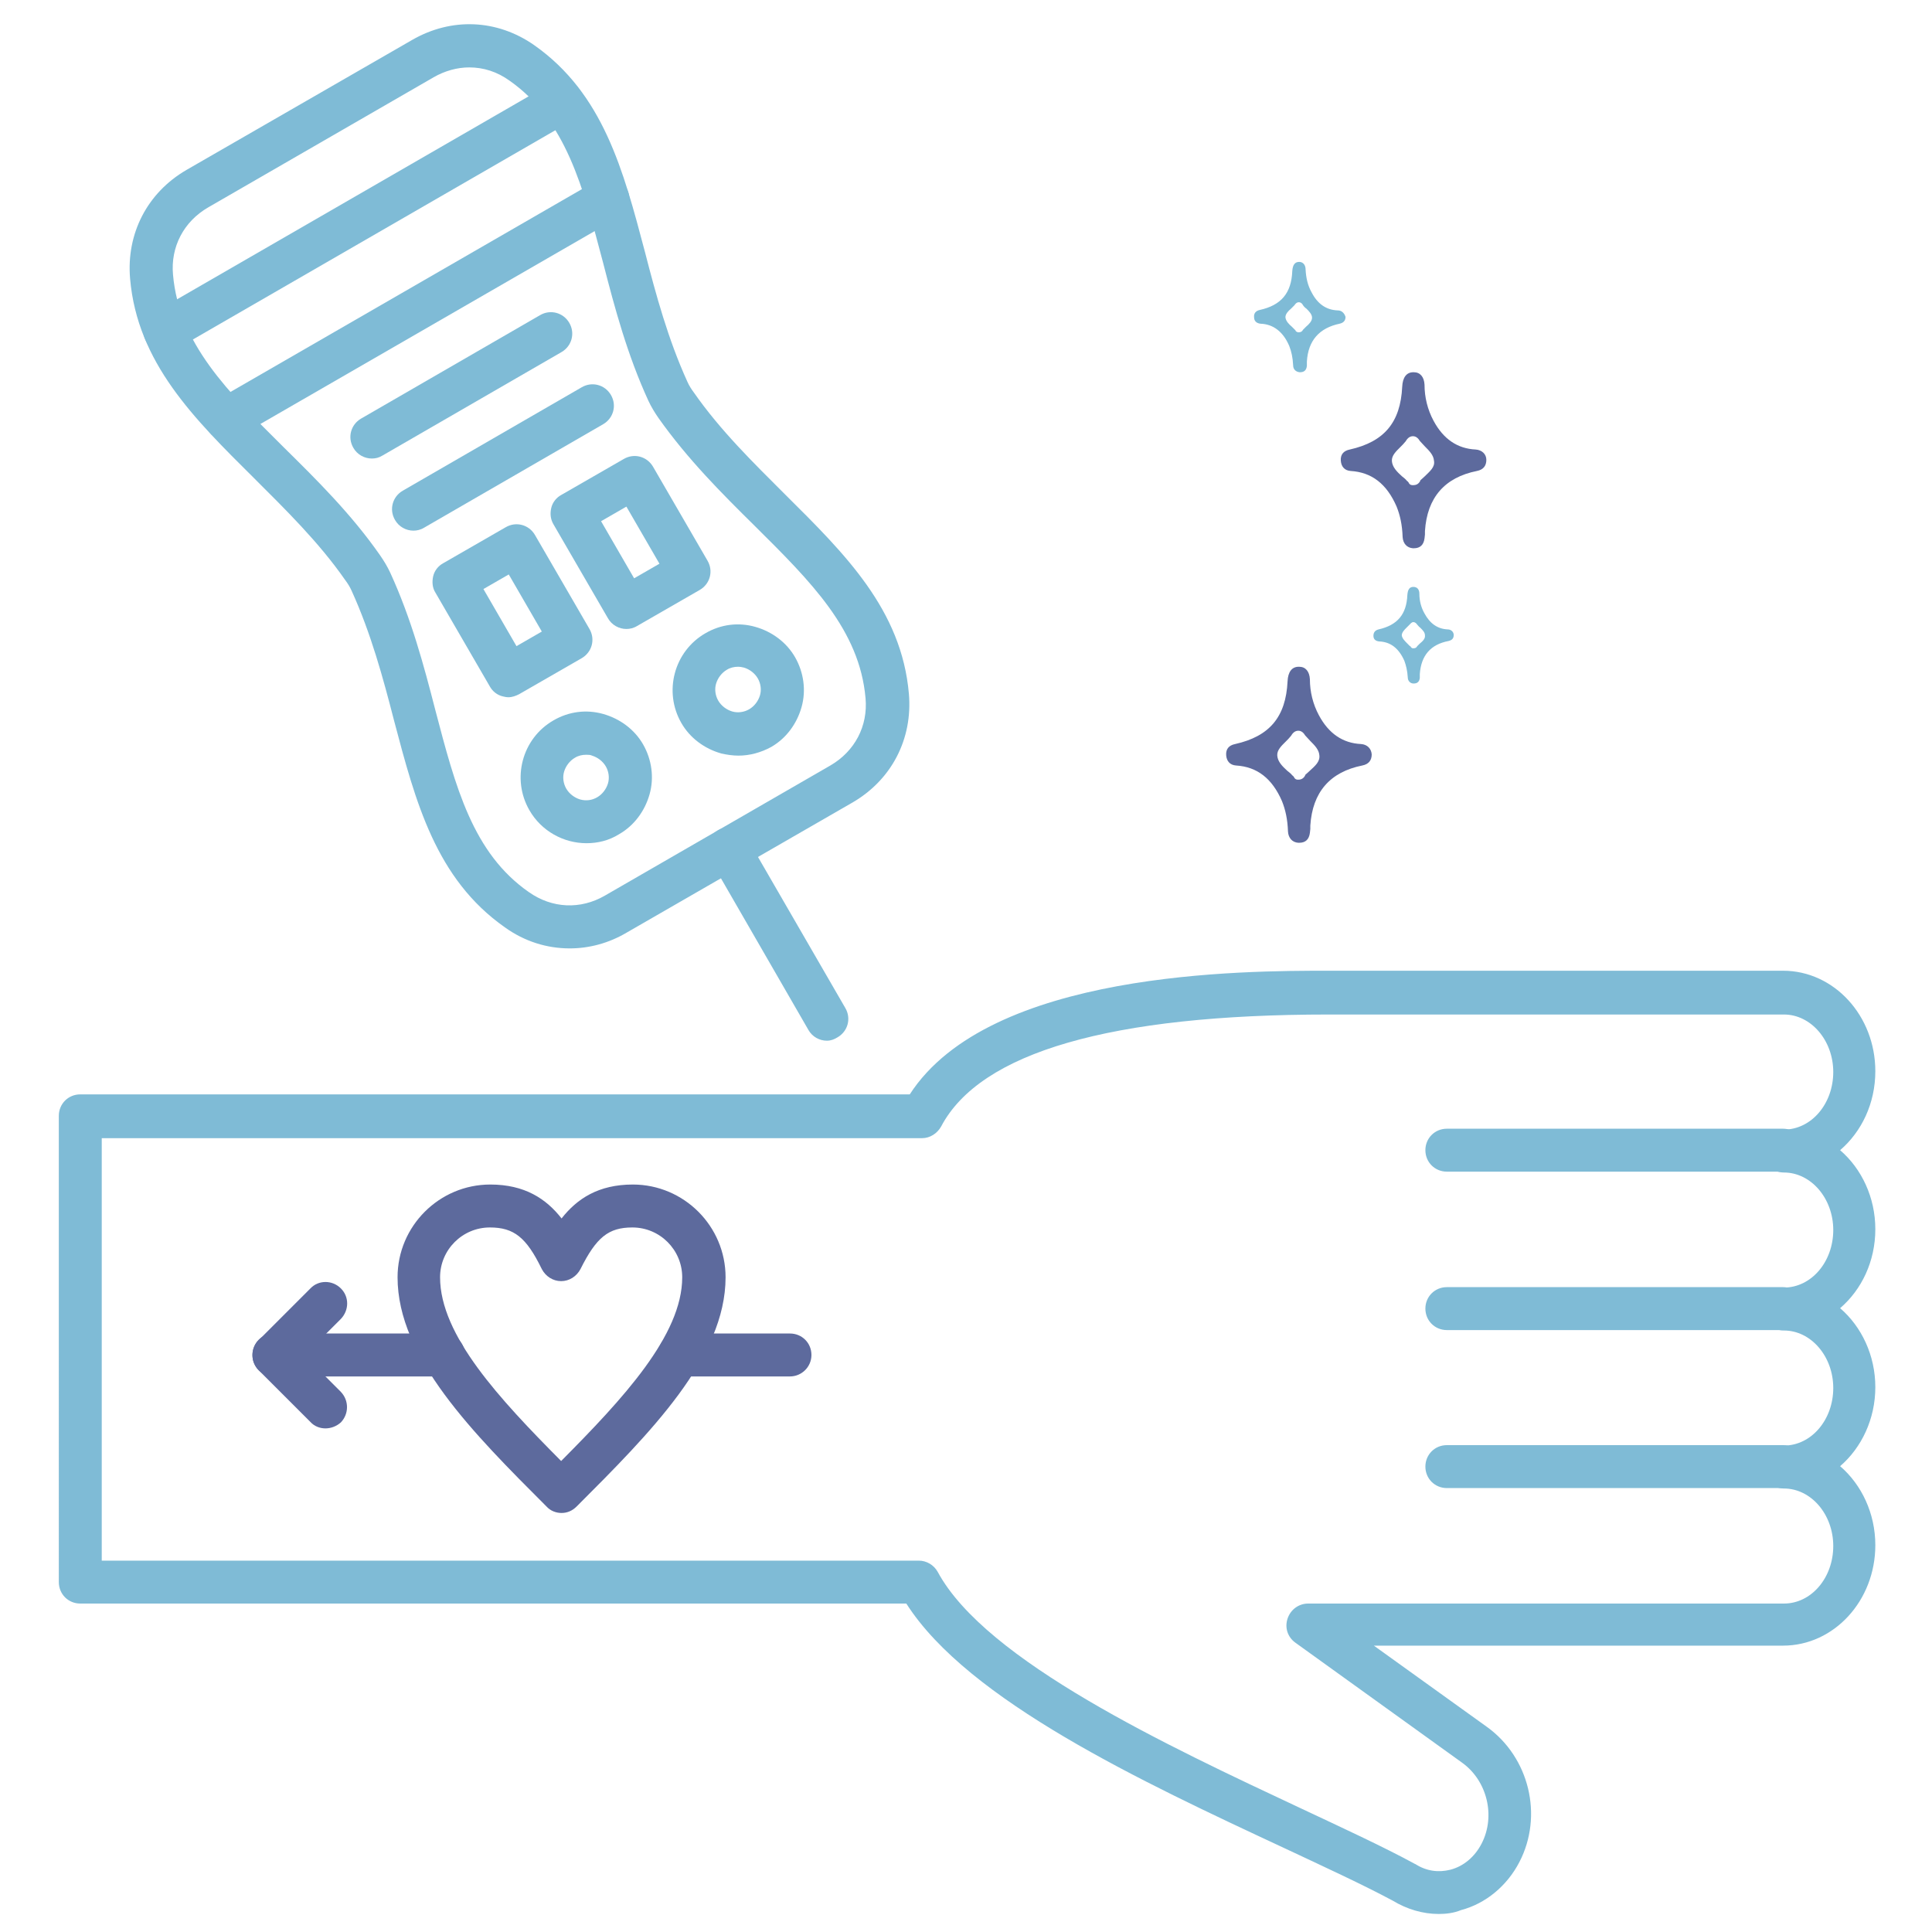 <?xml version="1.0" encoding="UTF-8"?>
<!-- Generator: Adobe Illustrator 28.1.0, SVG Export Plug-In . SVG Version: 6.00 Build 0)  -->
<svg xmlns="http://www.w3.org/2000/svg" xmlns:xlink="http://www.w3.org/1999/xlink" version="1.1" id="Layer_1" x="0px" y="0px" viewBox="0 0 450 450" style="enable-background:new 0 0 450 450;" xml:space="preserve">
<style type="text/css">
	.st0{fill:#7FBBD6;}
	.st1{fill:#5D6A9D;}
</style>
<g>
	<path class="st0" d="M415.3,346.6H337c-2.8,0-5-2.2-5-5s2.2-5,5-5h78.3c2.8,0,5,2.2,5,5S418.1,346.6,415.3,346.6z"></path>
</g>
<g>
	<path class="st0" d="M415.3,309.8H337c-2.8,0-5-2.2-5-5s2.2-5,5-5h78.3c2.8,0,5,2.2,5,5S418.1,309.8,415.3,309.8z"></path>
</g>
<g>
	<path class="st0" d="M415.3,272.9H337c-2.8,0-5-2.2-5-5s2.2-5,5-5h78.3c2.8,0,5,2.2,5,5S418.1,272.9,415.3,272.9z"></path>
</g>
<g>
	<path class="st0" d="M335.1,445.8c-3.7,0-7.4-1.1-10.7-3.1c-6.9-3.7-16-7.9-25.6-12.4c-32.8-15.3-73.3-34.2-87.7-56.8H18.7   c-2.8,0-5-2.2-5-5V259.9c0-2.8,2.2-5,5-5h193.2c18.6-28.8,77.8-28.8,97.6-28.8h105.8c11.9,0,21.5,10.5,21.5,23.4   c0,7.5-3.2,14.1-8.2,18.4c5,4.3,8.2,11,8.2,18.4c0,7.5-3.2,14.1-8.2,18.4c5,4.3,8.2,11,8.2,18.4s-3.2,14.1-8.2,18.4   c5,4.3,8.2,11,8.2,18.4c0,12.9-9.6,23.4-21.5,23.4h-95.3l26.3,18.9c9.9,7.1,13.2,20.7,7.6,31.5c-2.9,5.6-7.9,9.7-13.6,11.2   C338.6,445.6,336.8,445.8,335.1,445.8L335.1,445.8z M23.7,363.5H214c1.8,0,3.5,1,4.4,2.6c11.2,20.8,53.7,40.6,84.6,55.1   c9.8,4.6,19.1,8.9,26.3,12.8c0.1,0.1,0.2,0.1,0.4,0.2c2.5,1.6,5.3,2,8.1,1.3c3.1-0.8,5.7-3,7.3-6.1c3.3-6.4,1.3-14.6-4.5-18.8   l-38.9-28c-1.8-1.3-2.5-3.5-1.8-5.6s2.6-3.5,4.8-3.5h110.8c6.4,0,11.5-6,11.5-13.4s-5.2-13.4-11.5-13.4c-2.8,0-5-2.2-5-5s2.2-5,5-5   c6.4,0,11.5-6,11.5-13.4s-5.2-13.4-11.5-13.4c-2.8,0-5-2.2-5-5s2.2-5,5-5c6.4,0,11.5-6,11.5-13.4s-5.2-13.4-11.5-13.4   c-2.8,0-5-2.2-5-5s2.2-5,5-5c6.4,0,11.5-6,11.5-13.4s-5.2-13.4-11.5-13.4H309.5c-50.8,0-81.2,8.8-90.3,26.1   c-0.9,1.6-2.6,2.7-4.4,2.7H23.7L23.7,363.5z"></path>
</g>
<g>
	<path class="st1" d="M130.8,352.4c-1.3,0-2.6-0.5-3.5-1.5c-17.1-17.1-34.7-34.7-34.7-53.4c0-11.9,9.7-21.6,21.6-21.6   c8,0,13,3.3,16.6,7.9c3.6-4.6,8.6-7.9,16.6-7.9c11.9,0,21.6,9.7,21.6,21.6c0,18.7-17.6,36.3-34.7,53.4   C133.3,351.9,132.1,352.4,130.8,352.4z M114.1,285.9c-6.4,0-11.6,5.2-11.6,11.6c0,13.5,13.8,28.3,28.2,42.8   c14.4-14.5,28.2-29.3,28.2-42.8c0-6.4-5.2-11.6-11.6-11.6c-5.6,0-8.4,2.3-12.1,9.7c-0.9,1.7-2.6,2.8-4.5,2.8s-3.6-1.1-4.5-2.8   C122.6,288.2,119.7,285.9,114.1,285.9L114.1,285.9z"></path>
</g>
<g>
	<path class="st1" d="M184,320.6h-25.8c-2.8,0-5-2.2-5-5s2.2-5,5-5H184c2.8,0,5,2.2,5,5S186.7,320.6,184,320.6z M103.3,320.6H63.8   c-2.8,0-5-2.2-5-5s2.2-5,5-5h39.5c2.8,0,5,2.2,5,5S106,320.6,103.3,320.6z"></path>
</g>
<g>
	<path class="st1" d="M75.8,332.7c-1.3,0-2.6-0.5-3.5-1.5l-12-12c-2-2-2-5.1,0-7.1l12-12c1.9-2,5.1-2,7.1,0s1.9,5.1,0,7.1l-8.5,8.5   l8.5,8.5c1.9,2,1.9,5.1,0,7.1C78.4,332.2,77.1,332.7,75.8,332.7L75.8,332.7z"></path>
</g>
<g>
	<g>
		<path class="st0" d="M192.6,242.4c-1.7,0-3.4-0.9-4.3-2.5l-22.9-39.7c-1.4-2.4-0.6-5.4,1.8-6.8s5.4-0.6,6.8,1.8l22.9,39.6    c1.4,2.4,0.6,5.4-1.8,6.8C194.3,242.1,193.5,242.4,192.6,242.4L192.6,242.4z"></path>
	</g>
	<g>
		<path class="st0" d="M132.7,220.9c-5.3,0-10.5-1.6-15.1-4.9c-16.1-11.3-20.8-29.2-25.8-48.1c-2.6-10.1-5.4-20.4-9.9-30.3    c-0.4-0.9-0.9-1.7-1.5-2.5c-6.2-8.9-13.9-16.4-21.3-23.8C45.2,97.5,32,84.5,30.3,64.9c-0.9-10.5,4-20,13.1-25.3L96,9.3    c9.2-5.3,19.8-4.8,28.4,1.2c16.1,11.3,20.8,29.2,25.8,48.1c2.6,10.1,5.4,20.4,9.9,30.3c0.4,0.9,0.9,1.7,1.5,2.5    c6.2,8.9,13.9,16.4,21.3,23.8c13.9,13.8,27.1,26.8,28.8,46.4c0.9,10.5-4,20-13.1,25.3L146,217.2    C141.8,219.7,137.2,220.9,132.7,220.9L132.7,220.9z M109.3,15.7c-2.8,0-5.7,0.8-8.3,2.3L48.5,48.3c-5.7,3.3-8.8,9.2-8.2,15.7    C41.7,80,53,91.2,66.1,104.2c7.7,7.6,15.7,15.5,22.4,25.1c0.9,1.3,1.7,2.6,2.4,4.1c4.9,10.7,7.8,21.5,10.5,32    c4.7,17.9,8.7,33.3,21.8,42.4c5.4,3.8,12,4.1,17.7,0.8l52.5-30.3c5.7-3.3,8.8-9.2,8.2-15.7c-1.4-15.9-12.7-27.1-25.8-40.1    c-7.7-7.6-15.6-15.5-22.4-25.1c-0.9-1.3-1.7-2.6-2.4-4.1c-4.9-10.7-7.8-21.5-10.5-32c-4.7-17.8-8.7-33.3-21.8-42.5    C115.8,16.7,112.6,15.7,109.3,15.7z"></path>
	</g>
	<g>
		<path class="st0" d="M38.4,82.1c-1.7,0-3.4-0.9-4.3-2.5c-1.4-2.4-0.6-5.4,1.8-6.8l92.5-53.4c2.4-1.4,5.4-0.6,6.8,1.8    s0.6,5.4-1.8,6.8L40.9,81.4C40.1,81.9,39.3,82.1,38.4,82.1z"></path>
	</g>
	<g>
		<path class="st0" d="M52.7,102.6c-1.7,0-3.4-0.9-4.3-2.5c-1.4-2.4-0.6-5.4,1.8-6.8l88.9-51.3c2.4-1.4,5.4-0.6,6.8,1.8    s0.6,5.5-1.8,6.8l-88.9,51.3C54.4,102.4,53.5,102.6,52.7,102.6z"></path>
	</g>
	<g>
		<path class="st0" d="M136.6,196.4c-5.3,0-10.5-2.8-13.3-7.7c-4.2-7.3-1.7-16.7,5.6-20.9c3.6-2.1,7.7-2.6,11.6-1.5    c3.9,1.1,7.3,3.6,9.3,7.1s2.6,7.7,1.5,11.6s-3.6,7.3-7.1,9.3C141.8,195.8,139.2,196.4,136.6,196.4z M136.5,175.8    c-0.9,0-1.8,0.2-2.6,0.7c-1.2,0.7-2.1,1.9-2.5,3.2s-0.2,2.8,0.5,4s1.9,2.1,3.2,2.5c1.4,0.4,2.8,0.2,4-0.5c1.2-0.7,2.1-1.9,2.5-3.2    s0.2-2.8-0.5-4s-1.9-2.1-3.2-2.5C137.5,175.8,137,175.8,136.5,175.8z"></path>
	</g>
	<g>
		<path class="st0" d="M172,176c-1.3,0-2.7-0.2-4-0.5c-3.9-1.1-7.3-3.6-9.3-7.1c-4.2-7.3-1.7-16.7,5.6-20.9    c3.6-2.1,7.7-2.6,11.6-1.5s7.3,3.6,9.3,7.1s2.6,7.7,1.5,11.6s-3.6,7.3-7.1,9.3C177.2,175.3,174.6,176,172,176z M171.9,155.3    c-0.9,0-1.8,0.2-2.6,0.7c-1.2,0.7-2.1,1.9-2.5,3.2s-0.2,2.8,0.5,4s1.9,2.1,3.2,2.5s2.8,0.2,4-0.5c1.2-0.7,2.1-1.9,2.5-3.2    s0.2-2.8-0.5-4s-1.9-2.1-3.2-2.5C172.9,155.4,172.4,155.3,171.9,155.3z"></path>
	</g>
	<g>
		<path class="st0" d="M118.4,162.4c-0.4,0-0.9-0.1-1.3-0.2c-1.3-0.3-2.4-1.2-3-2.3l-12.7-21.9c-0.7-1.1-0.8-2.5-0.5-3.8    s1.2-2.4,2.3-3l14.6-8.4c2.4-1.4,5.4-0.6,6.8,1.8l12.7,21.9c1.4,2.4,0.6,5.4-1.8,6.8l-14.6,8.4    C120.1,162.1,119.3,162.4,118.4,162.4L118.4,162.4z M112.6,137.2l7.7,13.3l5.9-3.4l-7.7-13.3L112.6,137.2z"></path>
	</g>
	<g>
		<path class="st0" d="M145.9,146.5c-1.7,0-3.4-0.9-4.3-2.5l-12.7-21.9c-0.7-1.2-0.8-2.5-0.5-3.8s1.2-2.4,2.3-3l14.6-8.4    c2.4-1.4,5.4-0.6,6.8,1.8l12.7,21.9c1.4,2.4,0.6,5.4-1.8,6.8l-14.6,8.4C147.6,146.3,146.7,146.5,145.9,146.5L145.9,146.5z     M140,121.4l7.7,13.3l5.9-3.4l-7.7-13.3L140,121.4z"></path>
	</g>
	<g>
		<path class="st0" d="M86.6,106.8c-1.7,0-3.4-0.9-4.3-2.5c-1.4-2.4-0.6-5.4,1.8-6.8l41.7-24.1c2.4-1.4,5.4-0.6,6.8,1.8    s0.6,5.4-1.8,6.8l-41.7,24.1C88.3,106.6,87.5,106.8,86.6,106.8z"></path>
	</g>
	<g>
		<path class="st0" d="M96.3,123.6c-1.7,0-3.4-0.9-4.3-2.5c-1.4-2.4-0.6-5.4,1.8-6.8l41.7-24.1c2.4-1.4,5.4-0.6,6.8,1.8    s0.6,5.4-1.8,6.8l-41.7,24.1C98,123.4,97.1,123.6,96.3,123.6z"></path>
	</g>
</g>
<path class="st0" d="M337.2,146.6c-2.3-0.1-4.1-1.3-5.4-3.7c-0.8-1.4-1.2-3-1.2-4.6c0-1-0.5-1.6-1.4-1.6h0c-0.9,0-1.3,0.6-1.4,1.9  c-0.2,4.5-2.3,7-6.7,8c-0.8,0.2-1.2,0.7-1.2,1.5c0,0.8,0.5,1.2,1.3,1.3c2.7,0.1,4.6,1.6,5.9,4.5c0.4,1.1,0.7,2.3,0.8,3.9  c0,0.8,0.6,1.4,1.3,1.4h0.1c0.8,0,1.3-0.4,1.4-1.3c0-0.2,0-0.3,0-0.5v-0.4c0.3-4.3,2.5-6.9,6.7-7.7c0.8-0.2,1.2-0.6,1.2-1.4  C338.6,147.2,338,146.6,337.2,146.6L337.2,146.6z M330.7,149.9c-0.2,0.2-0.4,0.4-0.6,0.6l0,0c-0.2,0.4-0.5,0.5-0.9,0.5h-0.1  c-0.2,0-0.3-0.1-0.4-0.2l-0.1-0.1c0-0.1-0.1-0.2-0.2-0.2c-0.2-0.2-0.4-0.4-0.6-0.6c-0.6-0.6-1.2-1.2-1.3-1.9c0-0.7,0.6-1.3,1.1-1.8  c0.2-0.2,0.5-0.5,0.7-0.7c0.2-0.2,0.5-0.6,0.9-0.6c0.4,0,0.7,0.3,0.9,0.6c0.2,0.2,0.4,0.5,0.7,0.7c0.6,0.6,1.1,1.1,1.1,1.8  C332,148.8,331.3,149.4,330.7,149.9L330.7,149.9z"></path>
<path class="st1" d="M317,173.3c-4.2-0.2-7.5-2.4-9.8-6.7c-1.4-2.6-2.1-5.5-2.1-8.4c-0.1-1.8-1-2.9-2.5-2.9h-0.1  c-1.6,0-2.5,1.2-2.6,3.4c-0.4,8.3-4.2,12.8-12.2,14.6c-1.5,0.3-2.2,1.2-2.1,2.6c0.1,1.4,0.9,2.3,2.3,2.4c4.9,0.3,8.4,3,10.7,8.3  c0.8,2,1.3,4.2,1.4,7.1c0.1,1.5,1,2.5,2.4,2.6h0.2c1.5,0,2.3-0.8,2.5-2.3c0-0.3,0.1-0.6,0.1-0.9v-0.8c0.5-7.8,4.6-12.5,12.1-14  c1.5-0.3,2.2-1.2,2.2-2.6C319.4,174.4,318.5,173.4,317,173.3z M305.1,179.5c-0.4,0.4-0.8,0.7-1.1,1c0,0,0,0,0,0.1  c-0.3,0.6-0.8,1-1.6,1h-0.1c-0.3,0-0.6-0.1-0.8-0.4l-0.1-0.2c-0.1-0.1-0.2-0.3-0.4-0.4c-0.3-0.4-0.7-0.7-1.2-1.1  c-1.1-1-2.2-2.1-2.3-3.5c-0.1-1.3,1-2.3,2-3.3c0.4-0.4,0.8-0.8,1.2-1.3c0.3-0.5,0.8-1.2,1.7-1.2c0.8,0,1.3,0.6,1.6,1.1  c0.4,0.4,0.8,0.9,1.2,1.3c1,1,2,2,2.1,3.3C307.5,177.4,306.3,178.4,305.1,179.5L305.1,179.5z"></path>
<path class="st1" d="M343.7,104.7c-4.2-0.2-7.5-2.4-9.8-6.7c-1.4-2.6-2.1-5.5-2.1-8.4c-0.1-1.8-1-2.9-2.5-2.9h-0.1  c-1.6,0-2.5,1.2-2.6,3.4c-0.4,8.3-4.2,12.8-12.2,14.6c-1.5,0.3-2.2,1.2-2.1,2.6c0.1,1.4,0.9,2.3,2.3,2.4c4.9,0.3,8.4,3,10.7,8.3  c0.8,2,1.3,4.2,1.4,7.1c0.1,1.5,1,2.5,2.4,2.6h0.2c1.5,0,2.3-0.8,2.5-2.3c0-0.3,0.1-0.6,0.1-0.9v-0.8c0.5-7.8,4.6-12.5,12.1-14  c1.5-0.3,2.2-1.2,2.2-2.6C346.2,105.8,345.2,104.8,343.7,104.7z M331.9,110.9c-0.4,0.4-0.8,0.7-1.1,1c0,0,0,0,0,0.1  c-0.3,0.6-0.8,1-1.6,1H329c-0.3,0-0.6-0.1-0.8-0.4l-0.1-0.2c-0.1-0.1-0.2-0.3-0.4-0.4c-0.3-0.4-0.7-0.7-1.2-1.1  c-1.1-1-2.2-2.1-2.3-3.5c-0.1-1.3,1-2.3,2-3.3c0.4-0.4,0.8-0.8,1.2-1.3c0.3-0.5,0.8-1.2,1.7-1.2c0.8,0,1.3,0.6,1.6,1.1  c0.4,0.4,0.8,0.9,1.2,1.3c1,1,2,2,2.1,3.3C334.3,108.8,333,109.8,331.9,110.9L331.9,110.9z"></path>
<path class="st0" d="M311.6,72.3c-2.7-0.1-4.7-1.5-6.1-4.2c-0.9-1.6-1.3-3.4-1.4-5.3c0-1.1-0.6-1.8-1.5-1.8h0c-1,0-1.5,0.7-1.6,2.1  c-0.2,5.2-2.6,8-7.6,9.1c-0.9,0.2-1.4,0.8-1.3,1.7c0,0.9,0.6,1.4,1.5,1.5c3,0.1,5.3,1.9,6.7,5.2c0.5,1.3,0.8,2.6,0.9,4.5  c0,0.9,0.6,1.5,1.5,1.6h0.1c1,0,1.5-0.5,1.6-1.5c0-0.2,0-0.4,0-0.5v-0.5c0.3-4.9,2.9-7.8,7.6-8.8c0.9-0.2,1.4-0.7,1.4-1.6  C313.1,72.9,312.5,72.3,311.6,72.3L311.6,72.3z M304.2,76.1c-0.3,0.3-0.5,0.5-0.7,0.7l0,0c-0.2,0.4-0.5,0.6-1,0.6h-0.1  c-0.2,0-0.3-0.1-0.5-0.2l-0.1-0.1c0-0.1-0.1-0.2-0.2-0.3c-0.2-0.2-0.5-0.5-0.7-0.7c-0.7-0.6-1.4-1.3-1.5-2.2c0-0.8,0.7-1.5,1.3-2  c0.3-0.3,0.5-0.5,0.8-0.8c0.2-0.3,0.5-0.7,1-0.7c0.5,0,0.8,0.3,1,0.7c0.2,0.3,0.5,0.6,0.8,0.8c0.6,0.6,1.3,1.3,1.3,2.1  C305.6,74.8,304.9,75.5,304.2,76.1L304.2,76.1z"></path>
</svg>

